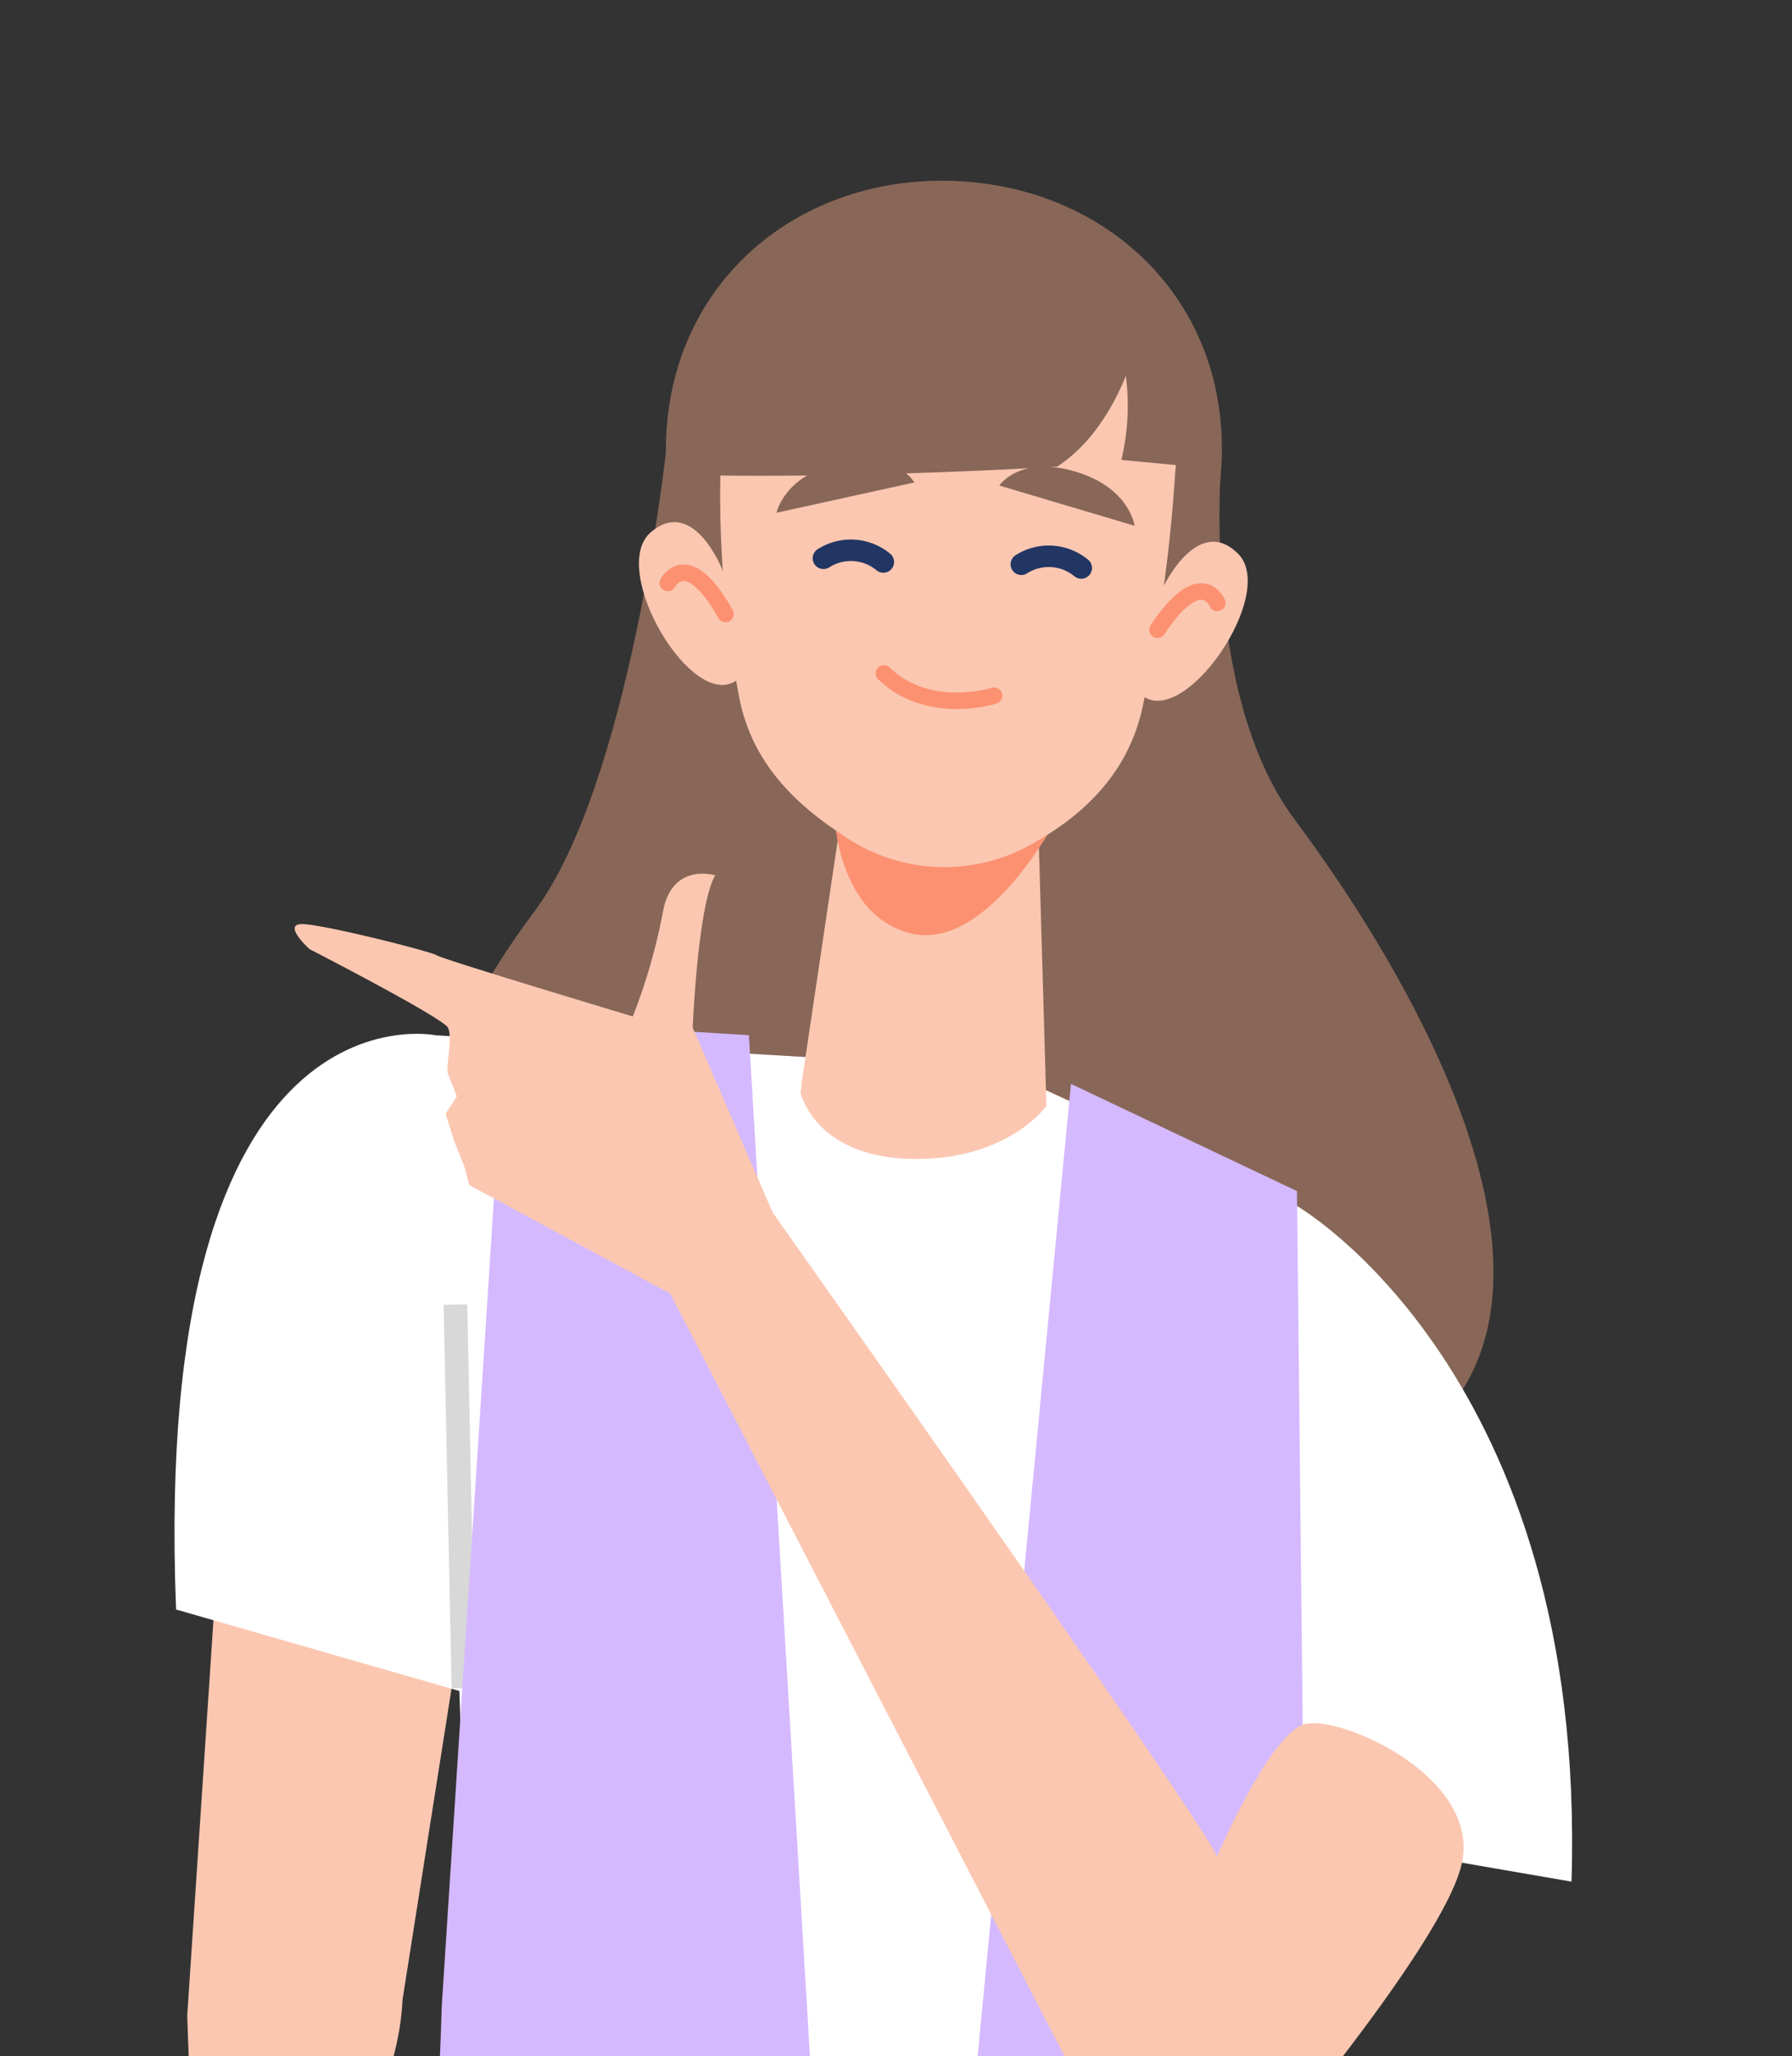 <svg xmlns="http://www.w3.org/2000/svg" xmlns:xlink="http://www.w3.org/1999/xlink" width="163" height="187" viewBox="0 0 163 187">
  <rect x="0" y="0" width="163" height="187" fill="#333333" stroke="none"/>
  <defs>
    <style>
      .cls-1, .cls-9 {
        fill: #fff;
      }

      .cls-1 {
        stroke: #707070;
      }

      .cls-10, .cls-13, .cls-14, .cls-16, .cls-17, .cls-2 {
        fill: none;
      }

      .cls-3 {
        clip-path: url(#clip-path);
      }

      .cls-4 {
        clip-path: url(#clip-path-2);
      }

      .cls-5 {
        fill: #886758;
      }

      .cls-6 {
        fill: #001e3b;
      }

      .cls-7 {
        fill: #fbc7b1;
      }

      .cls-8 {
        clip-path: url(#clip-path-3);
      }

      .cls-10 {
        stroke: #fff;
        stroke-width: 3.066px;
      }

      .cls-10, .cls-16, .cls-17 {
        stroke-linecap: round;
        stroke-linejoin: round;
      }

      .cls-11 {
        clip-path: url(#clip-path-5);
      }

      .cls-12 {
        fill: #4580d4;
      }

      .cls-13 {
        stroke: #1c5ba5;
        stroke-width: 2.096px;
      }

      .cls-13, .cls-14 {
        stroke-miterlimit: 10;
      }

      .cls-14 {
        stroke: #d8d8d8;
        stroke-width: 2.15px;
      }

      .cls-15 {
        fill: #fc9171;
      }

      .cls-16 {
        stroke: #fc9171;
        stroke-width: 1.5px;
      }

      .cls-17 {
        stroke: #223663;
        stroke-width: 1.955px;
      }

      .cls-18 {
        fill: #d5b9ff;
      }
    </style>
    <clipPath id="clip-path">
      <rect id="長方形_209" data-name="長方形 209" class="cls-1" width="163" height="187"/>
    </clipPath>
    <clipPath id="clip-path-2">
      <rect id="長方形_210" data-name="長方形 210" class="cls-2" width="159.677" height="531.001"/>
    </clipPath>
    <clipPath id="clip-path-3">
      <path id="パス_795" data-name="パス 795" class="cls-2" d="M55.813,690.6s17.209,33.025,18.336,42.668-28.843,13.61-33.026-1.986-.256-41.015-.256-41.015Z" transform="translate(-39.195 -690.268)"/>
    </clipPath>
    <clipPath id="clip-path-5">
      <path id="パス_800" data-name="パス 800" class="cls-2" d="M203.62,688.136s-1.775,25.658-9.294,39.948-35.876,3.812-32.65-5.345,27.291-37.575,27.291-37.575Z" transform="translate(-161.421 -685.164)"/>
    </clipPath>
  </defs>
  <g id="マスクグループ_7" data-name="マスクグループ 7" class="cls-3">
    <g id="グループ_190" data-name="グループ 190" transform="translate(-16.677 16.435)">
      <g id="グループ_181" data-name="グループ 181">
        <g id="グループ_180" data-name="グループ 180" class="cls-4">
          <path id="パス_790" data-name="パス 790" class="cls-5" d="M20.344,74.922C29,63.3,32.287,33.214,32.287,33.214L57.19,26.6l.432,5.378.433-5.378L82.862,33.27S80.79,54.908,89.45,66.533c14.652,19.67,30.176,51.131,3.971,60.176-12.66,4.37-30.834-1.564-35.8-2.759-4.964,1.195-13.03,1.226-25.69-3.144-26.2-9.046-26.24-26.214-11.588-45.884" transform="translate(44.955 -8.479)"/>
          <path id="パス_791" data-name="パス 791" class="cls-6" d="M74.693,740.576s2.711,12.661-13.343,12.79c-14.854.119-25.876-.23-21.429-40.182Z" transform="translate(58.294 -227.318)"/>
          <path id="パス_792" data-name="パス 792" class="cls-7" d="M78.856,630.447l-4.8,38.738-14.947-.332,3.88-45.774Z" transform="translate(40.55 -198.598)"/>
          <path id="パス_793" data-name="パス 793" class="cls-6" d="M55.813,690.6s17.208,33.024,18.335,42.668-28.843,13.611-33.026-1.986-.256-41.014-.256-41.014Z" transform="translate(58.796 -220.014)"/>
        </g>
      </g>
      <g id="グループ_183" data-name="グループ 183" transform="translate(97.991 470.254)">
        <g id="グループ_182" data-name="グループ 182" class="cls-8">
          <path id="パス_794" data-name="パス 794" class="cls-9" d="M69.421,741.65S49.4,730.463,31.088,745.218l5.749,15.07L62.524,766.1l11.977-7.11Z" transform="translate(-33.994 -705.35)"/>
        </g>
      </g>
      <g id="グループ_185" data-name="グループ 185">
        <g id="グループ_184" data-name="グループ 184" class="cls-4">
          <line id="線_123" data-name="線 123" class="cls-10" x1="11.733" y2="0.382" transform="translate(107.062 491.986)"/>
          <line id="線_124" data-name="線 124" class="cls-10" x1="10.876" y2="0.354" transform="translate(106.426 487.093)"/>
          <line id="線_125" data-name="線 125" class="cls-10" x1="9.51" y2="0.309" transform="translate(105.791 482.217)"/>
          <path id="パス_796" data-name="パス 796" class="cls-6" d="M165.317,731.4s-5.436,11.752,10.194,15.417c14.463,3.392,25.291,5.483,29.762-34.467Z" transform="translate(-157.597 -227.051)"/>
          <path id="パス_797" data-name="パス 797" class="cls-7" d="M156.025,626.424l-3.864,38.842,14.653,2.972,6.309-45.5Z" transform="translate(-117.107 -198.488)"/>
          <path id="パス_798" data-name="パス 798" class="cls-6" d="M188.968,685.165s-24.066,28.417-27.292,37.574,25.132,19.635,32.651,5.345,9.294-39.948,9.294-39.948Z" transform="translate(-153.913 -218.387)"/>
        </g>
      </g>
      <g id="グループ_187" data-name="グループ 187" transform="translate(7.508 466.777)">
        <g id="グループ_186" data-name="グループ 186" class="cls-11">
          <path id="パス_799" data-name="パス 799" class="cls-9" d="M176.547,730.052s22-6.5,36.6,11.932l-8.931,13.431-26.335,0-10.115-9.576Z" transform="translate(-175.277 -699.117)"/>
        </g>
      </g>
      <g id="グループ_189" data-name="グループ 189">
        <g id="グループ_188" data-name="グループ 188" class="cls-4">
          <line id="線_126" data-name="線 126" class="cls-10" x2="11.36" y2="2.959" transform="translate(26.254 486.727)"/>
          <line id="線_127" data-name="線 127" class="cls-10" x2="10.53" y2="2.743" transform="translate(28.788 482.284)"/>
          <line id="線_128" data-name="線 128" class="cls-10" x2="9.207" y2="2.398" transform="translate(31.816 477.969)"/>
          <path id="パス_801" data-name="パス 801" class="cls-12" d="M123.188,289.916s15.578,26.417,3.5,93.66-24.15,161.063-24.15,161.063l-26.894-1.771L84,343.135l-3.906.489L39,540.349l-25.739-3.313L26.636,377.819s5.723-59.327,11.417-76.908Z" transform="translate(19.361 -92.407)"/>
          <line id="線_129" data-name="線 129" class="cls-13" y1="3.975" x2="22.153" transform="translate(87.783 248.985)"/>
          <line id="線_130" data-name="線 130" class="cls-13" x2="8.366" y2="34.223" transform="translate(138.262 208.896)"/>
          <path id="パス_802" data-name="パス 802" class="cls-9" d="M10.97,136.879s26.407,15.142,24.972,61.449L0,192.123Z" transform="translate(123.679 -43.628)"/>
          <path id="パス_803" data-name="パス 803" class="cls-7" d="M148.363,183.254l-2.788,42.025s1.234,41.242,5.762,57.544,15.1,23.613,15.1,23.613l5.933-24.483c-2.847-4.422-10.938-3.613-10.938-3.613l2.857-49.163a24.8,24.8,0,0,0,.875-5.364l5.8-36.832Z" transform="translate(-111.867 -58.41)"/>
          <line id="線_131" data-name="線 131" class="cls-13" x1="8.966" y2="37.961" transform="translate(53.62 214.999)"/>
          <path id="パス_804" data-name="パス 804" class="cls-9" d="M161.572,114.026s-25.934-5.383-23.627,52.226l33.105,9.522Z" transform="translate(-105.251 -36.302)"/>
          <path id="パス_805" data-name="パス 805" class="cls-9" d="M76.335,117.1l27.135,12.514-7.611,65.892,15.511,38.367s-60,21.362-85.135,11l1.884-47.751-2.977-83.03Z" transform="translate(31.179 -36.364)"/>
          <path id="パス_806" data-name="パス 806" class="cls-14" d="M39.612,200.7A81.6,81.6,0,0,0,43.4,163.783" transform="translate(88.657 -52.204)"/>
          <line id="線_132" data-name="線 132" class="cls-14" x2="0.728" y2="34.893" transform="translate(58.103 102.216)"/>
          <path id="パス_807" data-name="パス 807" class="cls-7" d="M70.247,108.78l3.766-25.307a14.574,14.574,0,0,0,6.69,3.962c3.866.865,7.718-1.274,7.767-1.3s3.273-2.519,3.273-2.519l.763,26.288a5.212,5.212,0,0,0,.044.826s-3.479,5.022-12.319,4.841S70.16,109.5,70.16,109.5a4.8,4.8,0,0,0,.087-.723" transform="translate(19.329 -26.606)"/>
          <path id="パス_808" data-name="パス 808" class="cls-15" d="M89.136,83.988S82.72,96.355,75.685,94.449c-7.344-1.991-6.918-12.8-6.918-12.8Z" transform="translate(23.696 -26.025)"/>
          <path id="パス_809" data-name="パス 809" class="cls-5" d="M46.781,23.53c-.529,14.539,10.356,26.737,24.313,27.244s25.7-10.866,26.228-25.406S86.9.527,72.94.02,47.309,8.991,46.781,23.53" transform="translate(30.48 0)"/>
          <path id="パス_810" data-name="パス 810" class="cls-7" d="M52.9,26.959a99.38,99.38,0,0,0,1.651,21.832c1,5.31,4.23,9.114,8.872,12.25l.846.571a16.123,16.123,0,0,0,16.613.792c5.257-2.859,9.006-6.745,10.321-12.357a145.263,145.263,0,0,0,3.026-21.585s2.725-22.1-19.579-22.484S52.9,26.959,52.9,26.959" transform="translate(29.344 -1.904)"/>
          <path id="パス_811" data-name="パス 811" class="cls-7" d="M43.621,62.082c3.817,3.417,12.514-9.176,8.828-12.808s-6.826,3.1-6.826,3.1l-.644,2.879L43.648,60.7l-.337,1.22Z" transform="translate(76.83 -15.363)"/>
          <path id="パス_812" data-name="パス 812" class="cls-16" d="M52.815,55.889s-1.48-3.536-5.441,2.434" transform="translate(74.588 -17.483)"/>
          <path id="パス_813" data-name="パス 813" class="cls-7" d="M119.935,59.913c-4.055,3.13-11.814-10.062-7.874-13.416s6.582,3.59,6.582,3.59L119.076,53l.932,5.531.247,1.241Z" transform="translate(-36.182 -14.528)"/>
          <path id="パス_814" data-name="パス 814" class="cls-16" d="M113.032,53.269s1.734-3.419,5.25,2.823" transform="translate(-35.609 -16.681)"/>
          <path id="パス_815" data-name="パス 815" class="cls-16" d="M87.2,67.8s-5.969,1.915-10.024-2.027" transform="translate(19.897 -20.964)"/>
          <path id="パス_816" data-name="パス 816" class="cls-17" d="M70.99,51.192a4.63,4.63,0,0,0-5.448-.336" transform="translate(44.036 -15.969)"/>
          <path id="パス_817" data-name="パス 817" class="cls-17" d="M97.412,50.392a4.63,4.63,0,0,0-5.448-.336" transform="translate(-0.387 -15.714)"/>
          <path id="パス_818" data-name="パス 818" class="cls-5" d="M100.359,39.333,87.818,42.09s.691-3.464,5.82-4.545,6.721,1.788,6.721,1.788" transform="translate(-0.509 -11.889)"/>
          <path id="パス_819" data-name="パス 819" class="cls-5" d="M58.42,39.892l12.307,3.661s-.437-3.505-5.474-4.956-6.833,1.3-6.833,1.3" transform="translate(49.151 -12.167)"/>
          <path id="パス_820" data-name="パス 820" class="cls-5" d="M70.8,1.471S85.7.884,91.5,11.044c6.3,2.264,5.554,15.429,5.554,15.429l-6.482-.611a21.072,21.072,0,0,0,.409-7.639c-1.161,2.84-3.108,6.206-6.25,8.25,0,0-18.021,1.138-34.075.749,0,0-1.521-24.476,20.141-25.751" transform="translate(28.102 -0.467)"/>
          <path id="パス_821" data-name="パス 821" class="cls-18" d="M44.421,130.33l-20.56-9.754L10.917,255.466l51.095,24.866s-1.022-33.041-16.691-66.423Z" transform="translate(90.228 -38.432)"/>
          <path id="パス_822" data-name="パス 822" class="cls-18" d="M109.679,112.077l22.141,1.363,8.516,142.384-42.92,13.625s5.45-34.4,6.472-67.786Z" transform="translate(-47.024 -35.723)"/>
          <path id="パス_823" data-name="パス 823" class="cls-7" d="M91.8,214.164,48.65,130.71l-18.281-9.878-.454-1.7-.909-2.271-.794-2.5,1.022-1.589s-.568-1.476-.8-2.044.454-3.293,0-4.2-12.6-7.153-12.6-7.153-2.384-2.158-.8-2.271,11.922,2.5,12.377,2.838S45.244,105.5,45.244,105.5a52.927,52.927,0,0,0,2.725-9.424c.794-4.656,4.769-3.406,4.769-3.406-1.59,2.725-2.044,13.852-2.044,13.852l7.266,16.8s39.513,55.864,40.422,58.589c0,0,4.769-11.128,7.948-12.036s16.123,4.769,14.307,12.717-21.346,30.429-21.346,30.429Z" transform="translate(28.992 -29.49)"/>
        </g>
      </g>
    </g>
  </g>
</svg>
